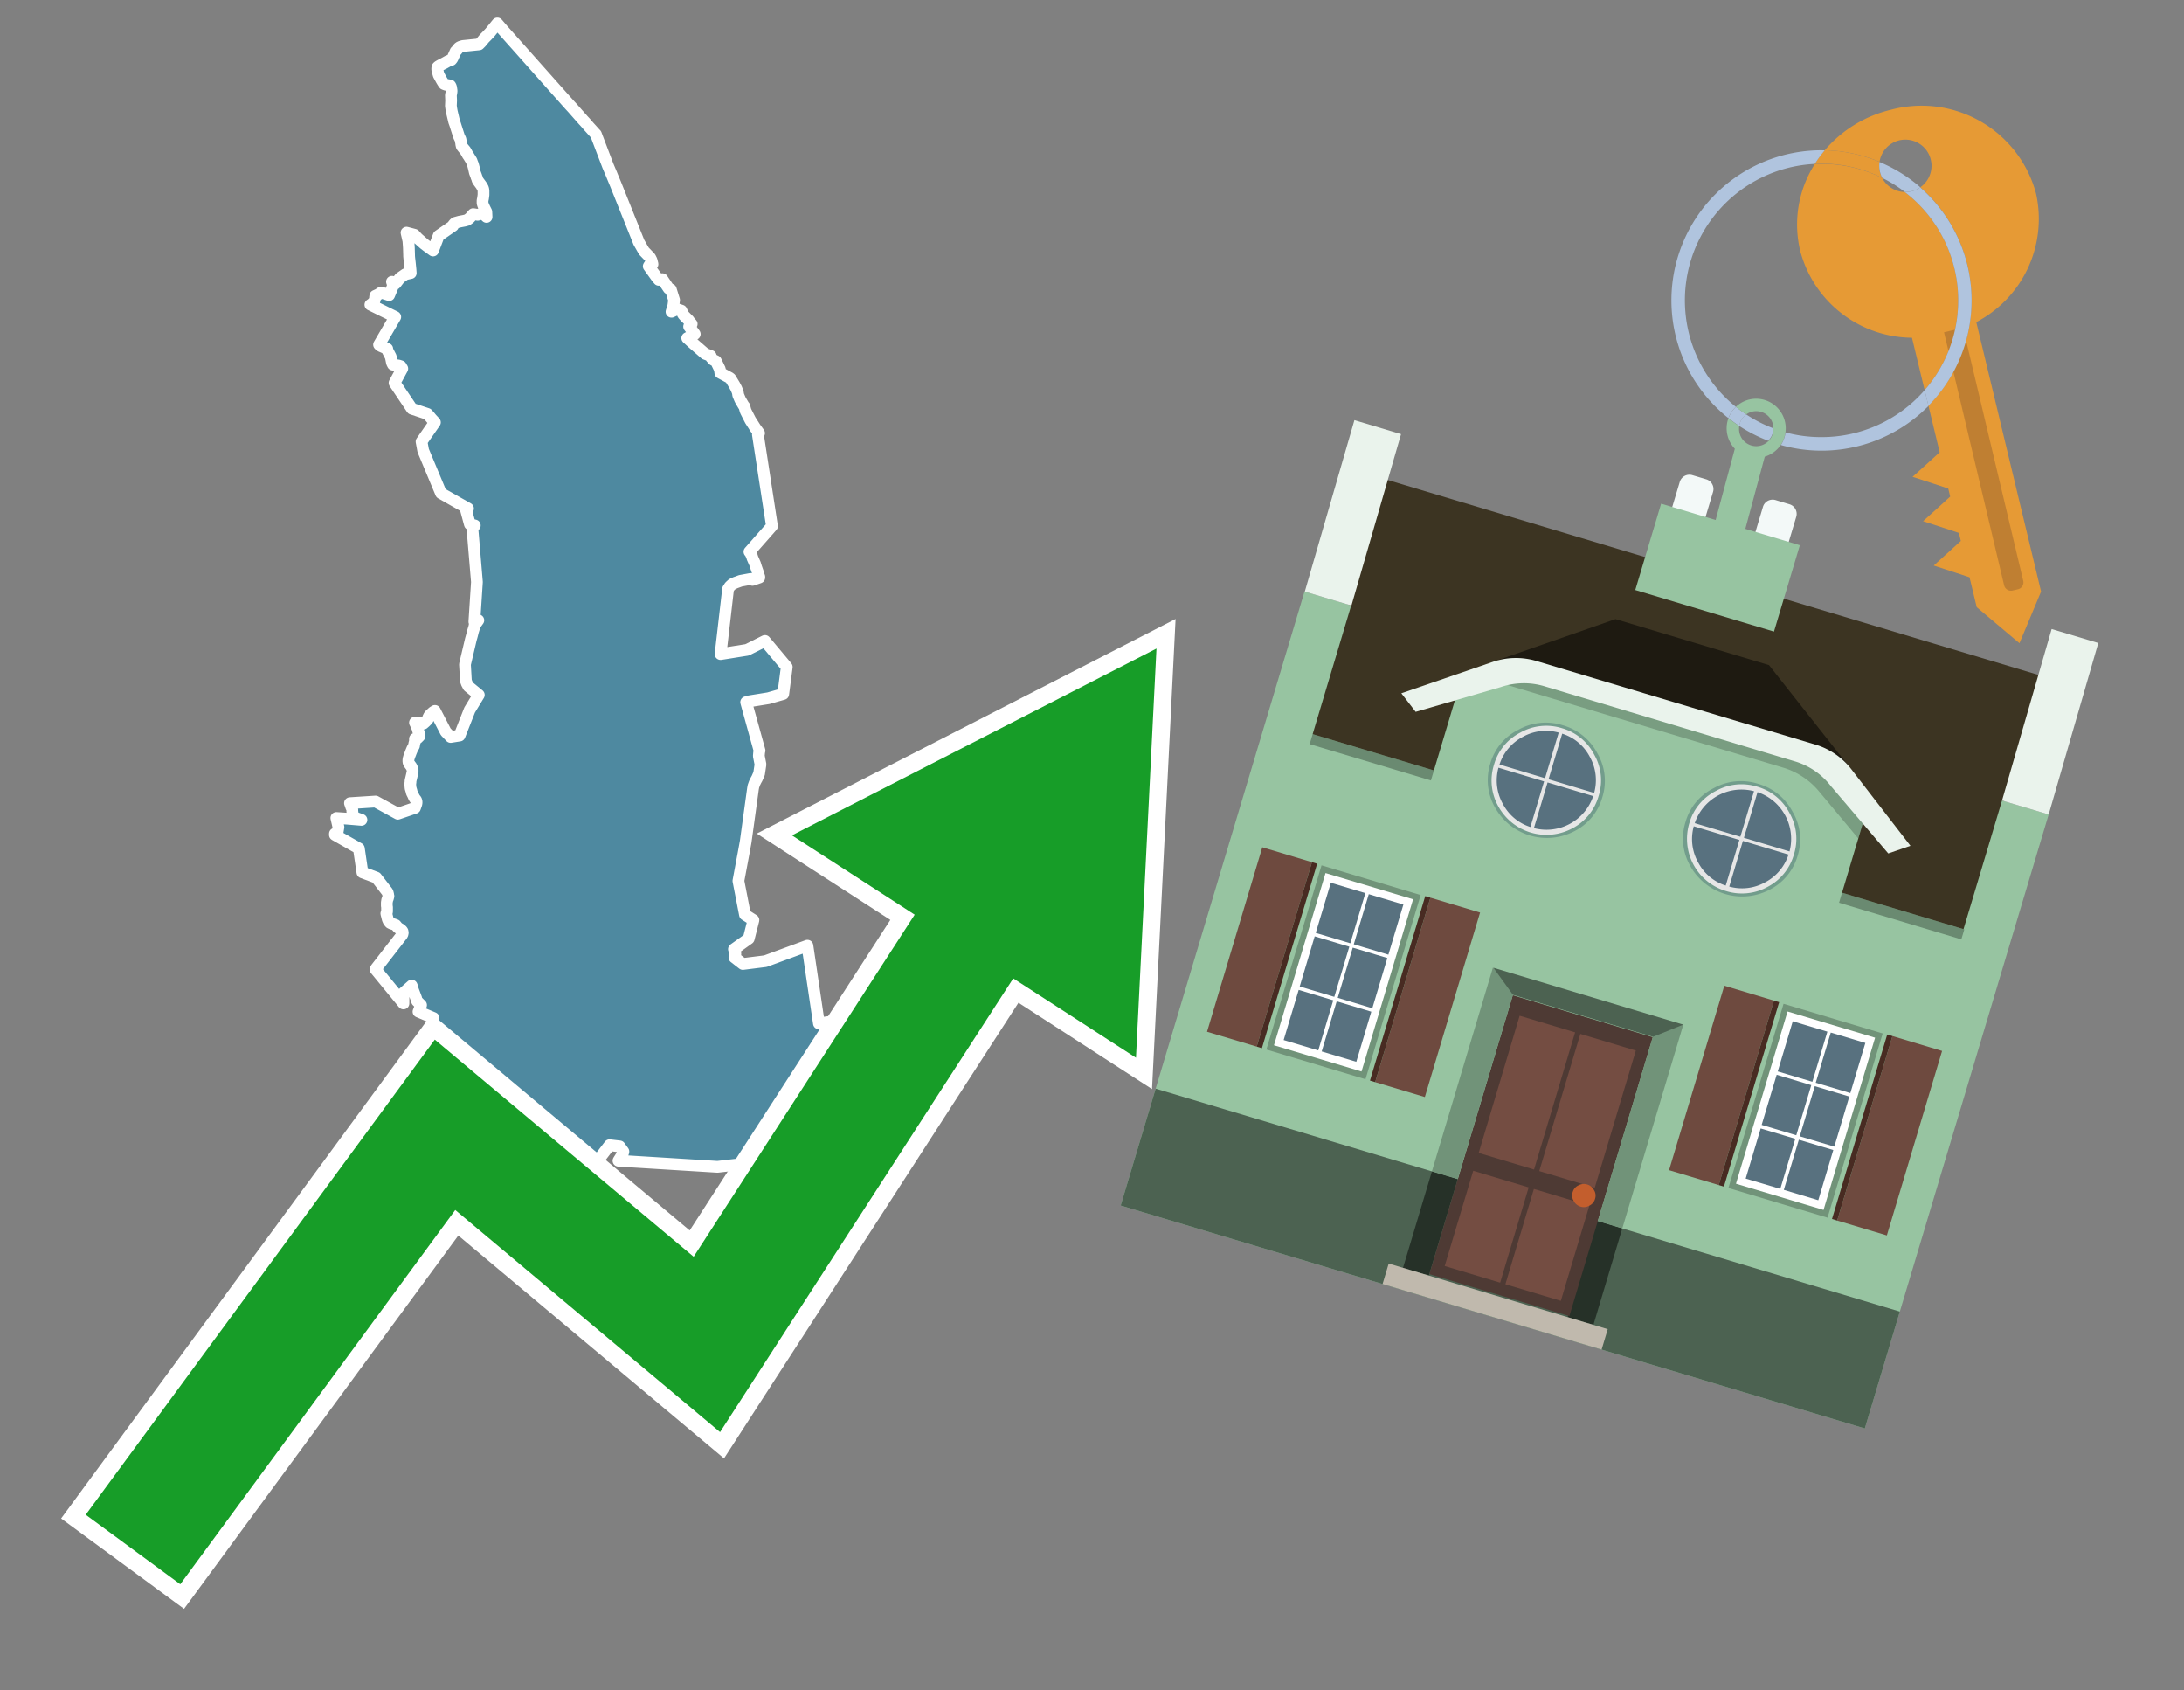 <svg id="Text" xmlns="http://www.w3.org/2000/svg" width="93.05" height="72" viewBox="0 0 93.05 72"><rect x="0" y="0" width="93.05" height="72" fill="#808080" stroke="none"/><polygon points="16,34.14 16.95,34.66 17.68,34.41 17.73,34.27 17.74,34.24 17.75,34.17 17.74,34.11 17.72,34.07 17.67,34.01 17.62,33.92 17.61,33.89 17.55,33.77 17.54,33.74 17.53,33.69 17.49,33.56 17.49,33.52 17.48,33.45 17.48,33.41 17.48,33.38 17.49,33.31 17.49,33.26 17.54,33.05 17.58,32.87 17.58,32.82 17.58,32.78 17.57,32.75 17.55,32.71 17.53,32.66 17.42,32.51 17.41,32.48 17.4,32.44 17.4,32.41 17.4,32.37 17.41,32.31 17.42,32.28 17.43,32.24 17.46,32.16 17.48,32.11 17.51,32.03 17.56,31.91 17.6,31.83 17.63,31.79 17.64,31.76 17.65,31.68 17.67,31.61 17.68,31.55 17.68,31.5 17.68,31.47 17.79,31.44 17.87,31.36 17.87,31.3 17.86,31.26 17.85,31.23 17.84,31.2 17.82,31.14 17.81,31.1 17.8,31.07 17.79,31.02 17.77,30.98 17.75,30.93 17.73,30.89 17.72,30.86 17.68,30.78 18.04,30.82 18.12,30.75 18.16,30.71 18.2,30.67 18.23,30.63 18.24,30.58 18.26,30.54 18.29,30.48 18.33,30.44 18.36,30.41 18.45,30.33 18.53,30.28 18.99,31.17 19.2,31.39 19.58,31.33 20.01,30.24 20.4,29.6 19.96,29.24 19.89,29.11 19.85,29 19.81,28.3 20.06,27.24 20.11,27.06 20.15,26.9 20.18,26.8 20.19,26.77 20.21,26.7 20.22,26.64 20.38,26.42 20.28,26.45 20.21,26.48 20.32,24.79 20.13,22.54 20.17,22.46 20.23,22.38 20.02,22.33 19.86,21.74 19.94,21.66 18.79,21.01 18.03,19.19 17.96,18.81 18.53,17.99 18.39,17.84 18.29,17.72 18.21,17.63 17.55,17.41 16.81,16.31 17.14,15.7 17.08,15.6 16.99,15.57 16.74,15.53 16.7,15.45 16.65,15.2 16.5,14.91 16.5,14.86 16.22,14.74 16.18,14.71 16.15,14.68 16.84,13.5 15.78,12.98 15.83,12.95 15.88,12.9 15.91,12.87 15.95,12.82 15.97,12.75 15.98,12.72 15.98,12.67 15.99,12.6 16.14,12.53 16.19,12.49 16.24,12.46 16.58,12.57 16.66,12.38 16.71,12.26 16.75,12.14 16.7,12 16.84,12.09 16.87,12.06 17.04,11.84 17.27,11.68 17.5,11.63 17.49,11.49 17.46,11.19 17.44,11.02 17.43,10.91 17.43,10.87 17.42,10.54 17.4,10.26 17.32,9.91 17.66,10 17.76,10.11 17.81,10.16 17.89,10.23 18.07,10.39 18.2,10.49 18.45,10.67 18.69,10.04 19.3,9.62 19.31,9.58 19.36,9.52 19.4,9.49 19.58,9.44 19.79,9.4 19.9,9.37 20.01,9.29 20.08,9.21 20.16,9.12 20.35,9.15 20.57,9.09 20.73,9.24 20.72,9.02 20.65,8.88 20.6,8.77 20.58,8.72 20.56,8.65 20.56,8.54 20.58,8.45 20.6,8.3 20.6,8.21 20.6,8.13 20.59,8.06 20.58,8.03 20.57,8 20.53,7.94 20.51,7.9 20.37,7.71 20.35,7.68 20.32,7.58 20.3,7.54 20.29,7.5 20.23,7.34 20.19,7.16 20.15,7.01 20.11,6.91 20.09,6.85 20.04,6.77 19.96,6.64 19.93,6.6 19.87,6.49 19.85,6.46 19.83,6.42 19.73,6.3 19.69,6.25 19.67,6.22 19.65,6.13 19.65,6.1 19.64,6.05 19.63,6.01 19.62,5.95 19.61,5.92 19.56,5.82 19.45,5.48 19.39,5.29 19.35,5.18 19.26,4.8 19.25,4.76 19.23,4.65 19.21,4.51 19.22,4.28 19.21,4.05 19.23,3.96 19.24,3.87 19.22,3.73 19.2,3.67 19.18,3.64 19,3.61 18.92,3.58 18.89,3.54 18.84,3.46 18.81,3.41 18.75,3.3 18.69,3.19 18.66,3.08 18.63,2.97 18.63,2.93 18.63,2.9 18.64,2.86 18.67,2.83 18.72,2.8 18.83,2.74 18.93,2.69 19.09,2.6 19.23,2.55 19.27,2.5 19.3,2.44 19.32,2.39 19.34,2.35 19.41,2.19 19.45,2.15 19.5,2.09 19.53,2.05 19.56,2.02 19.62,1.99 19.72,1.96 20.41,1.89 20.5,1.8 20.64,1.63 20.73,1.54 20.88,1.38 21.19,1 21.44,1.29 21.84,1.74 22.01,1.93 24.27,4.47 24.39,4.6 24.84,5.11 24.96,5.24 25.08,5.38 25.27,5.59 25.36,5.69 25.39,5.72 25.45,5.88 25.9,7.06 25.98,7.25 26.04,7.39 26.13,7.61 26.23,7.85 27.22,10.32 27.38,10.6 27.44,10.7 27.7,10.97 27.76,11.09 27.8,11.25 27.67,11.29 27.64,11.34 27.97,11.8 28.07,11.92 28.22,11.89 28.49,12.29 28.58,12.33 28.72,12.78 28.69,13.01 28.68,13.05 28.67,13.08 28.61,13.28 28.85,13.17 29.03,13.23 29.07,13.32 29.1,13.39 29.17,13.47 29.26,13.56 29.34,13.64 29.39,13.71 29.47,13.8 29.36,13.91 29.5,14.09 29.6,14.23 29.47,14.3 29.28,14.4 29.51,14.61 30.04,15.07 30.28,15.16 30.3,15.23 30.39,15.33 30.5,15.38 30.67,15.73 30.69,15.88 31.08,16.09 31.12,16.12 31.29,16.4 31.37,16.55 31.42,16.67 31.44,16.74 31.45,16.82 31.5,16.94 31.53,17.01 31.55,17.05 31.68,17.27 31.72,17.32 31.73,17.37 31.76,17.48 31.78,17.53 31.97,17.9 32.18,18.23 32.34,18.45 32.29,18.51 32.89,22.41 31.93,23.5 31.97,23.55 32.03,23.67 32.06,23.77 32.17,24.02 32.22,24.18 32.29,24.38 32.33,24.52 32.35,24.57 32.35,24.6 32.06,24.7 31.98,24.66 31.55,24.74 31.33,24.82 31.2,24.88 31.09,24.98 31.06,25.03 31.02,25.09 30.7,27.86 31.83,27.68 32.59,27.3 33.52,28.41 33.37,29.56 32.74,29.74 31.93,29.87 31.79,29.91 32.36,31.97 32.35,32 32.34,32.08 32.33,32.2 32.4,32.56 32.34,32.96 32.32,33 32.25,33.16 32.21,33.23 32.15,33.35 32.1,33.49 32.08,33.6 31.77,35.85 31.69,36.29 31.46,37.52 31.74,38.96 32.1,39.19 31.9,39.98 31.27,40.43 31.3,40.49 31.31,40.53 31.32,40.57 31.33,40.61 31.33,40.64 31.32,40.69 31.31,40.73 31.29,40.78 31.65,41.06 32.61,40.94 34.4,40.28 34.89,43.59 36.79,43.32 37.68,46.47 37.73,46.76 34.89,49.2 30.57,49.7 26.35,49.44 26.4,49.36 26.45,49.28 26.52,49.17 26.55,49.09 26.56,49.05 26.4,48.83 25.97,48.78 25.42,49.5 25.22,49.98 25.28,50.18 25.33,50.37 24.98,51 23.13,49.47 23,49.56 22.93,49.63 22.82,49.76 22.71,49.86 22.66,49.89 22.66,49.83 22.6,49.6 22.58,49.53 22.58,49.41 22.59,49.32 22.6,49.23 22.64,48.99 22.65,48.93 22.66,48.75 22.45,49.02 22.15,48.87 21.91,48.72 21.85,48.67 21.76,48.59 21.62,48.5 21.52,48.44 21.44,48.39 21.26,48.36 21.21,48.15 21.21,48.04 21.22,48 21.24,47.91 21.18,47.84 21.55,46.87 20.69,45.61 19.98,45.58 18.5,44.78 18.47,43.36 17.83,43.09 17.94,42.81 17.77,42.64 17.74,42.56 17.73,42.52 17.59,42.15 17.58,42.12 17.57,42.09 17.56,42.03 17.54,41.98 17.18,42.3 17.19,42.37 17.19,42.44 17.19,42.74 16,41.29 16.03,41.24 17.14,39.81 17.15,39.78 17.16,39.73 17.15,39.67 17.13,39.64 17.1,39.61 17.05,39.57 16.96,39.52 16.9,39.45 16.86,39.4 16.78,39.37 16.68,39.34 16.62,39.31 16.56,39.24 16.52,39.15 16.48,38.99 16.46,38.91 16.48,38.87 16.49,38.82 16.49,38.75 16.49,38.64 16.48,38.58 16.48,38.54 16.48,38.49 16.48,38.44 16.49,38.39 16.49,38.36 16.5,38.33 16.52,38.28 16.53,38.25 16.54,38.21 16.55,38.17 16.54,38.14 16.54,38.11 16.53,38.07 16.52,38.03 16.51,38 16.03,37.38 15.44,37.16 15.29,36.14 14.27,35.56 14.27,35.51 14.38,35.46 14.42,35.23 14.33,34.84 14.8,34.87 15.4,34.92 15.03,34.79 15.03,34.71 15.02,34.61 15.01,34.57 15.01,34.51 15.01,34.48 15,34.44 14.96,34.36 14.95,34.32 14.91,34.21 " fill="#4e89a0" stroke="#fff" stroke-linejoin="round" stroke-width="0.5"/><polygon points="49.272 27.624 33.741 35.58 38.97 38.959 29.553 53.529 18.525 44.281 3.652 64.518 7.681 67.479 19.396 51.538 30.678 60.999 43.169 41.673 48.398 45.053 49.272 27.624" fill="none" stroke="#fff" stroke-miterlimit="10" stroke-width="1.5"/><polygon points="49.272 27.624 33.741 35.58 38.97 38.959 29.553 53.529 18.525 44.281 3.652 64.518 7.681 67.479 19.396 51.538 30.678 60.999 43.169 41.673 48.398 45.053 49.272 27.624" fill="#179d28"/><path d="M80.19,7.577a1.16,1.16,0,0,1-.094-.251,1.114,1.114,0,0,1-.018-.429A6.367,6.367,0,0,0,77.743,6.4a5.269,5.269,0,0,0-.423.577c.1,0,.192-.007.288-.007A5.794,5.794,0,0,1,80.19,7.577Z" fill="#e69a35"/><path d="M77.608,6.4A6.394,6.394,0,0,0,73.64,17.81a1.26,1.26,0,0,1,.317-.48A5.821,5.821,0,0,1,77.32,6.981a5.269,5.269,0,0,1,.423-.577Z" fill="#b0c4de"/><path d="M84.2,13.72a4.962,4.962,0,0,0,2.545-5.48,5.047,5.047,0,0,0-6.179-3.566A5.322,5.322,0,0,0,77.743,6.4a6.367,6.367,0,0,1,2.335.493,1.114,1.114,0,1,1,1.736,1.084,6.392,6.392,0,0,1,.347,9.3l.479,1.985-.438.4-.716.648.92.3.6.2.082.341-.438.4-.716.648.92.3.605.2.082.341-.438.4-.716.649.92.3.605.2.307,1.274,1.821,1.534.921-2.2Z" fill="#e69a35"/><path d="M81.154,8.179a1.115,1.115,0,0,1-.964-.6,5.794,5.794,0,0,0-2.582-.6c-.1,0-.192,0-.288.007a4.783,4.783,0,0,0-.625,3.685,4.962,4.962,0,0,0,4.765,3.715L82,16.617a5.82,5.82,0,0,0-.846-8.438Z" fill="#e69a35"/><path d="M74.1,18.142a6.386,6.386,0,0,0,1.232.63.73.73,0,0,0,.224-.527h0a5.783,5.783,0,0,1-1.159-.593A.733.733,0,0,0,74.1,18.142Z" fill="#b0c4de"/><path d="M74.4,17.652q-.228-.152-.44-.322a1.26,1.26,0,0,0-.317.48c.148.117.3.228.46.332A.733.733,0,0,1,74.4,17.652Z" fill="#b0c4de"/><path d="M74.824,16.984a1.257,1.257,0,0,0-.867.346c.141.114.288.222.44.322a.731.731,0,0,1,1.159.593h0a.732.732,0,1,1-1.463,0,.7.7,0,0,1,.007-.1c-.158-.1-.312-.215-.46-.332a1.258,1.258,0,0,0,.273,1.3l-.979,3.635,1.275.341.98-3.639a1.266,1.266,0,0,0,.681-.5,1.249,1.249,0,0,0,.2-.538,1.328,1.328,0,0,0,.012-.168A1.262,1.262,0,0,0,74.824,16.984Z" fill="#97c4a1"/><path d="M85.974,25.1l-.226.053a.3.3,0,0,1-.362-.223l-2.56-10.777.81-.193L86.2,24.736A.3.3,0,0,1,85.974,25.1Z" fill="#bf7f32"/><path d="M80.1,7.326a1.16,1.16,0,0,0,.094.251,5.833,5.833,0,0,1,.964.6,1.137,1.137,0,0,0,.287-.031,1.108,1.108,0,0,0,.373-.167A6.371,6.371,0,0,0,80.078,6.9,1.114,1.114,0,0,0,80.1,7.326Z" fill="#b0c4de"/><path d="M77.608,18.618a5.836,5.836,0,0,1-1.534-.2,1.24,1.24,0,0,1-.2.537,6.4,6.4,0,0,0,6.291-1.666L82,16.617A5.807,5.807,0,0,1,77.608,18.618Z" fill="#b0c4de"/><path d="M81.814,7.981a1.108,1.108,0,0,1-.373.167,1.137,1.137,0,0,1-.287.031A5.82,5.82,0,0,1,82,16.617l.161.667a6.392,6.392,0,0,0-.347-9.3Z" fill="#b0c4de"/><polygon points="83.79 39.753 55.78 31.364 58.988 20.404 86.964 28.783 83.79 39.753 83.79 39.753" fill="#3c3422" fill-rule="evenodd"/><polygon points="81.705 53.32 87.284 34.692 85.297 34.097 83.656 39.575 55.926 31.269 57.567 25.791 55.579 25.196 47.746 51.348 79.451 60.844 81.705 53.32" fill="#97c4a1" fill-rule="evenodd"/><rect x="69.522" y="21.148" width="0.444" height="28.983" transform="translate(15.592 92.226) rotate(-73.326)" opacity="0.3"/><polygon points="87.284 34.692 85.297 34.097 87.411 26.793 89.398 27.388 87.284 34.692 87.284 34.692" fill="#eaf3ec" fill-rule="evenodd"/><polygon points="57.578 25.794 55.591 25.199 57.705 17.896 59.692 18.491 57.578 25.794 57.578 25.794" fill="#eaf3ec" fill-rule="evenodd"/><polygon points="79.451 60.844 80.943 55.865 49.238 46.369 47.747 51.348 79.451 60.844 79.451 60.844" fill="#4c6251" fill-rule="evenodd"/><path d="M71.566,20.528l-.522,1.743,1.418.425.523-1.744a.432.432,0,0,0-.289-.536l-.593-.177A.431.431,0,0,0,71.566,20.528Z" fill="#f3f9f8" fill-rule="evenodd"/><path d="M75.111,21.589l-.522,1.743,1.418.425.522-1.743a.43.43,0,0,0-.289-.536l-.593-.178A.43.43,0,0,0,75.111,21.589Z" fill="#f3f9f8" fill-rule="evenodd"/><polygon points="75.368 28.329 68.829 26.37 63.807 28.121 78.733 32.591 75.368 28.329" fill="#1e1a11"/><polygon points="78.248 32.422 64.442 28.287 62.236 28.998 60.064 36.247 77.453 41.455 79.651 34.116 78.248 32.422" fill="#97c4a1"/><path d="M77.74,32.516S65.088,28.725,65,28.7l-.938.43,11.892,3.562a3.175,3.175,0,0,1,1.532,1l1.685,2.02.327-1.09Z" fill-rule="evenodd" opacity="0.2"/><path d="M77.35,31.716,65.458,28.154a3.041,3.041,0,0,0-1.854.037l-3.9,1.339.611.79,3.626-1.054a3.045,3.045,0,0,1,1.855-.037l10.673,3.2A3.028,3.028,0,0,1,78,33.477l2.45,2.874.945-.325-2.518-3.26A3.036,3.036,0,0,0,77.35,31.716Z" fill="#eaf3ec"/><polygon points="76.683 23.223 70.773 21.453 69.671 25.132 75.581 26.902 76.683 23.223 76.683 23.223" fill="#97c4a1" fill-rule="evenodd"/><g id="Symbol_9_0_Layer2_0_MEMBER_8_MEMBER_21_MEMBER_0_FILL" data-name="Symbol 9 0 Layer2 0 MEMBER 8 MEMBER 21 MEMBER 0 FILL"><path d="M66.584,30.892a2.39,2.39,0,0,0-1.891.189,2.317,2.317,0,0,0-1.2,1.448A2.345,2.345,0,0,0,63.7,34.4a2.528,2.528,0,0,0,3.367,1.008,2.339,2.339,0,0,0,1.2-1.447,2.313,2.313,0,0,0-.208-1.87A2.394,2.394,0,0,0,66.584,30.892Z" fill="#729d8c"/></g><g id="Symbol_9_0_Layer2_0_MEMBER_8_MEMBER_21_MEMBER_1_FILL" data-name="Symbol 9 0 Layer2 0 MEMBER 8 MEMBER 21 MEMBER 1 FILL"><path d="M66.547,31.016a2.241,2.241,0,0,0-1.769.185,2.213,2.213,0,0,0-1.127,1.376,2.239,2.239,0,0,0,.185,1.768,2.341,2.341,0,0,0,3.145.942,2.234,2.234,0,0,0,1.126-1.376,2.207,2.207,0,0,0-.185-1.768A2.237,2.237,0,0,0,66.547,31.016Z" fill="#e6e6e6"/></g><g id="Symbol_9_0_Layer2_0_MEMBER_8_MEMBER_21_MEMBER_2_MEMBER_0_FILL" data-name="Symbol 9 0 Layer2 0 MEMBER 8 MEMBER 21 MEMBER 2 MEMBER 0 FILL"><path d="M65.787,33.284,63.843,32.7a2.036,2.036,0,0,0,.186,1.539,2.015,2.015,0,0,0,1.175.986Z" fill="#58717f"/></g><g id="Symbol_9_0_Layer2_0_MEMBER_8_MEMBER_21_MEMBER_2_MEMBER_1_FILL" data-name="Symbol 9 0 Layer2 0 MEMBER 8 MEMBER 21 MEMBER 2 MEMBER 1 FILL"><path d="M65.827,33.148l.582-1.944a2.01,2.01,0,0,0-1.523.178,2.037,2.037,0,0,0-1,1.183Z" fill="#58717f"/></g><g id="Symbol_9_0_Layer2_0_MEMBER_8_MEMBER_21_MEMBER_2_MEMBER_2_FILL" data-name="Symbol 9 0 Layer2 0 MEMBER 8 MEMBER 21 MEMBER 2 MEMBER 2 FILL"><path d="M67.878,33.91l-1.943-.582-.582,1.944a2.1,2.1,0,0,0,2.525-1.362Z" fill="#58717f"/></g><g id="Symbol_9_0_Layer2_0_MEMBER_8_MEMBER_21_MEMBER_2_MEMBER_3_FILL" data-name="Symbol 9 0 Layer2 0 MEMBER 8 MEMBER 21 MEMBER 2 MEMBER 3 FILL"><path d="M66.558,31.249l-.582,1.943,1.943.582a2.031,2.031,0,0,0-.186-1.539A2.009,2.009,0,0,0,66.558,31.249Z" fill="#58717f"/></g><g id="Symbol_9_0_Layer2_0_MEMBER_8_MEMBER_21_MEMBER_0_FILL-2" data-name="Symbol 9 0 Layer2 0 MEMBER 8 MEMBER 21 MEMBER 0 FILL"><path d="M74.9,33.384a2.4,2.4,0,0,0-1.891.189,2.316,2.316,0,0,0-1.2,1.448,2.341,2.341,0,0,0,.209,1.87A2.527,2.527,0,0,0,75.387,37.9a2.345,2.345,0,0,0,1.2-1.447,2.314,2.314,0,0,0-.209-1.87A2.389,2.389,0,0,0,74.9,33.384Z" fill="#729d8c"/></g><g id="Symbol_9_0_Layer2_0_MEMBER_8_MEMBER_21_MEMBER_1_FILL-2" data-name="Symbol 9 0 Layer2 0 MEMBER 8 MEMBER 21 MEMBER 1 FILL"><path d="M74.867,33.508a2.239,2.239,0,0,0-1.768.185,2.21,2.21,0,0,0-1.127,1.376,2.316,2.316,0,0,0,1.564,2.883,2.261,2.261,0,0,0,1.765-.173A2.237,2.237,0,0,0,76.428,36.4a2.209,2.209,0,0,0-.185-1.769A2.239,2.239,0,0,0,74.867,33.508Z" fill="#e6e6e6"/></g><g id="Symbol_9_0_Layer2_0_MEMBER_8_MEMBER_21_MEMBER_2_MEMBER_0_FILL-2" data-name="Symbol 9 0 Layer2 0 MEMBER 8 MEMBER 21 MEMBER 2 MEMBER 0 FILL"><path d="M74.107,35.776l-1.943-.582a2.031,2.031,0,0,0,.186,1.539,2.009,2.009,0,0,0,1.175.986Z" fill="#58717f"/></g><g id="Symbol_9_0_Layer2_0_MEMBER_8_MEMBER_21_MEMBER_2_MEMBER_1_FILL-2" data-name="Symbol 9 0 Layer2 0 MEMBER 8 MEMBER 21 MEMBER 2 MEMBER 1 FILL"><path d="M74.148,35.64,74.73,33.7a2.1,2.1,0,0,0-2.525,1.362Z" fill="#58717f"/></g><g id="Symbol_9_0_Layer2_0_MEMBER_8_MEMBER_21_MEMBER_2_MEMBER_2_FILL-2" data-name="Symbol 9 0 Layer2 0 MEMBER 8 MEMBER 21 MEMBER 2 MEMBER 2 FILL"><path d="M76.2,36.4l-1.943-.582-.582,1.944a2.015,2.015,0,0,0,1.523-.178A2.036,2.036,0,0,0,76.2,36.4Z" fill="#58717f"/></g><g id="Symbol_9_0_Layer2_0_MEMBER_8_MEMBER_21_MEMBER_2_MEMBER_3_FILL-2" data-name="Symbol 9 0 Layer2 0 MEMBER 8 MEMBER 21 MEMBER 2 MEMBER 3 FILL"><path d="M74.879,33.741,74.3,35.684l1.943.582a2.1,2.1,0,0,0-1.361-2.525Z" fill="#58717f"/></g><polygon points="51.426 43.946 53.542 44.58 55.896 36.723 53.78 36.089 51.426 43.946 51.426 43.946" fill="#6e4a3f" fill-rule="evenodd"/><polygon points="53.542 44.58 53.764 44.647 56.117 36.789 55.896 36.723 53.542 44.58 53.542 44.58" fill="#482b22" fill-rule="evenodd"/><polygon points="60.706 46.726 58.59 46.092 60.943 38.235 63.059 38.868 60.706 46.726 60.706 46.726" fill="#6e4a3f" fill-rule="evenodd"/><polygon points="58.59 46.092 58.368 46.026 60.722 38.168 60.943 38.235 58.59 46.092 58.59 46.092" fill="#482b22" fill-rule="evenodd"/><rect x="53.146" y="39.209" width="8.19" height="4.408" transform="translate(1.145 84.365) rotate(-73.326)" fill="#719379"/><polygon points="60.205 38.304 56.474 37.187 54.277 44.522 58.008 45.639 60.205 38.304 60.205 38.304" fill="#fff" fill-rule="evenodd"/><path d="M59.792,38.527l-.64,2.136-1.474-.442.639-2.135,1.475.441Zm-1.621-.485-.64,2.136-1.474-.442L56.7,37.6l1.474.442Zm-2.158,1.84,1.475.441-.64,2.136-1.474-.441.639-2.136Zm-.683,2.282,1.474.441-.639,2.136L54.69,44.3l.64-2.135Zm.981,2.621.639-2.136,1.475.442-.64,2.135-1.474-.441Zm2.158-1.84L56.994,42.5l.64-2.136,1.474.442-.639,2.136Z" fill="#58717f" fill-rule="evenodd"/><polygon points="80.39 52.621 78.274 51.988 80.628 44.13 82.743 44.764 80.39 52.621 80.39 52.621" fill="#6e4a3f" fill-rule="evenodd"/><polygon points="78.274 51.988 78.053 51.921 80.406 44.064 80.628 44.13 78.274 51.988 78.274 51.988" fill="#482b22" fill-rule="evenodd"/><polygon points="71.111 49.842 73.227 50.476 75.58 42.619 73.464 41.985 71.111 49.842 71.111 49.842" fill="#6e4a3f" fill-rule="evenodd"/><polygon points="73.227 50.476 73.448 50.542 75.802 42.685 75.58 42.619 73.227 50.476 73.227 50.476" fill="#482b22" fill-rule="evenodd"/><rect x="72.83" y="45.105" width="8.19" height="4.408" transform="translate(9.534 107.426) rotate(-73.326)" fill="#719379"/><polygon points="76.159 43.083 79.889 44.2 77.692 51.535 73.962 50.418 76.159 43.083 76.159 43.083" fill="#fff" fill-rule="evenodd"/><path d="M76.381,43.5l1.475.442-.64,2.135-1.475-.441.64-2.136ZM78,43.981l1.474.442-.64,2.136-1.474-.442L78,43.981Zm.791,2.724-.64,2.135L76.679,48.4l.64-2.136,1.474.442Zm-.684,2.282-.639,2.135L76,50.68l.64-2.135,1.474.442Zm-2.26,1.65L74.375,50.2l.639-2.135,1.475.441-.64,2.136Zm-.791-2.724.64-2.135,1.474.441-.639,2.136-1.475-.442Z" fill="#58717f" fill-rule="evenodd"/><polygon points="67.888 56.431 69.118 52.323 68.019 51.994 66.789 56.102 67.888 56.431 67.888 56.431" fill="#263128" fill-rule="evenodd"/><polygon points="60.877 54.331 62.108 50.223 61.007 49.894 59.776 54.002 60.877 54.331 60.877 54.331" fill="#263128" fill-rule="evenodd"/><g id="Symbol_9_0_Layer2_0_MEMBER_8_MEMBER_12_MEMBER_0_FILL" data-name="Symbol 9 0 Layer2 0 MEMBER 8 MEMBER 12 MEMBER 0 FILL"><path d="M70.418,44.178l-5.965-1.786L60.9,54.27l5.964,1.786Z" fill="#4e3a34"/></g><g id="Symbol_9_0_Layer2_0_MEMBER_8_MEMBER_12_MEMBER_1_MEMBER_0_FILL" data-name="Symbol 9 0 Layer2 0 MEMBER 8 MEMBER 12 MEMBER 1 MEMBER 0 FILL"><path d="M65.358,49.815l1.75-5.843-2.363-.708L63,49.107Z" fill="#744d42"/></g><g id="Symbol_9_0_Layer2_0_MEMBER_8_MEMBER_12_MEMBER_1_MEMBER_1_FILL" data-name="Symbol 9 0 Layer2 0 MEMBER 8 MEMBER 12 MEMBER 1 MEMBER 1 FILL"><path d="M67.331,44.039l-1.75,5.842,2.364.708,1.75-5.842Z" fill="#744d42"/></g><g id="Symbol_9_0_Layer2_0_MEMBER_8_MEMBER_12_MEMBER_2_MEMBER_0_FILL" data-name="Symbol 9 0 Layer2 0 MEMBER 8 MEMBER 12 MEMBER 2 MEMBER 0 FILL"><path d="M63.915,54.633l1.215-4.058-2.363-.707-1.215,4.057Z" fill="#744d42"/></g><g id="Symbol_9_0_Layer2_0_MEMBER_8_MEMBER_12_MEMBER_2_MEMBER_1_FILL" data-name="Symbol 9 0 Layer2 0 MEMBER 8 MEMBER 12 MEMBER 2 MEMBER 1 FILL"><path d="M66.5,55.407l1.215-4.057-2.363-.708L64.138,54.7Z" fill="#744d42"/></g><g id="Symbol_9_0_Layer2_0_MEMBER_8_MEMBER_13_FILL" data-name="Symbol 9 0 Layer2 0 MEMBER 8 MEMBER 13 FILL"><path d="M67.959,51.058a.439.439,0,0,0-.045-.367.487.487,0,0,0-.669-.2.445.445,0,0,0-.239.282.457.457,0,0,0,.041.378.481.481,0,0,0,.293.242.459.459,0,0,0,.377-.042A.453.453,0,0,0,67.959,51.058Z" fill="#c35e2d"/></g><g id="Symbol_9_0_Layer2_0_MEMBER_8_MEMBER_14_FILL" data-name="Symbol 9 0 Layer2 0 MEMBER 8 MEMBER 14 FILL"><path d="M64.557,42.047l-.951-.833-2.6,8.68,1.1.329Z" fill="#719379"/></g><g id="Symbol_9_0_Layer2_0_MEMBER_8_MEMBER_15_FILL" data-name="Symbol 9 0 Layer2 0 MEMBER 8 MEMBER 15 FILL"><path d="M71.718,43.643l-1.2.19L68.072,52.01l1.046.313Z" fill="#719379"/></g><g id="Symbol_9_0_Layer2_0_MEMBER_8_MEMBER_16_FILL" data-name="Symbol 9 0 Layer2 0 MEMBER 8 MEMBER 16 FILL"><path d="M63.627,41.22l.836,1.156,5.961,1.786,1.294-.519Z" fill="#4c6251"/></g><polygon points="58.905 54.69 59.166 53.819 68.498 56.614 68.237 57.485 58.905 54.69 58.905 54.69" fill="#c0b9ad" fill-rule="evenodd"/></svg>